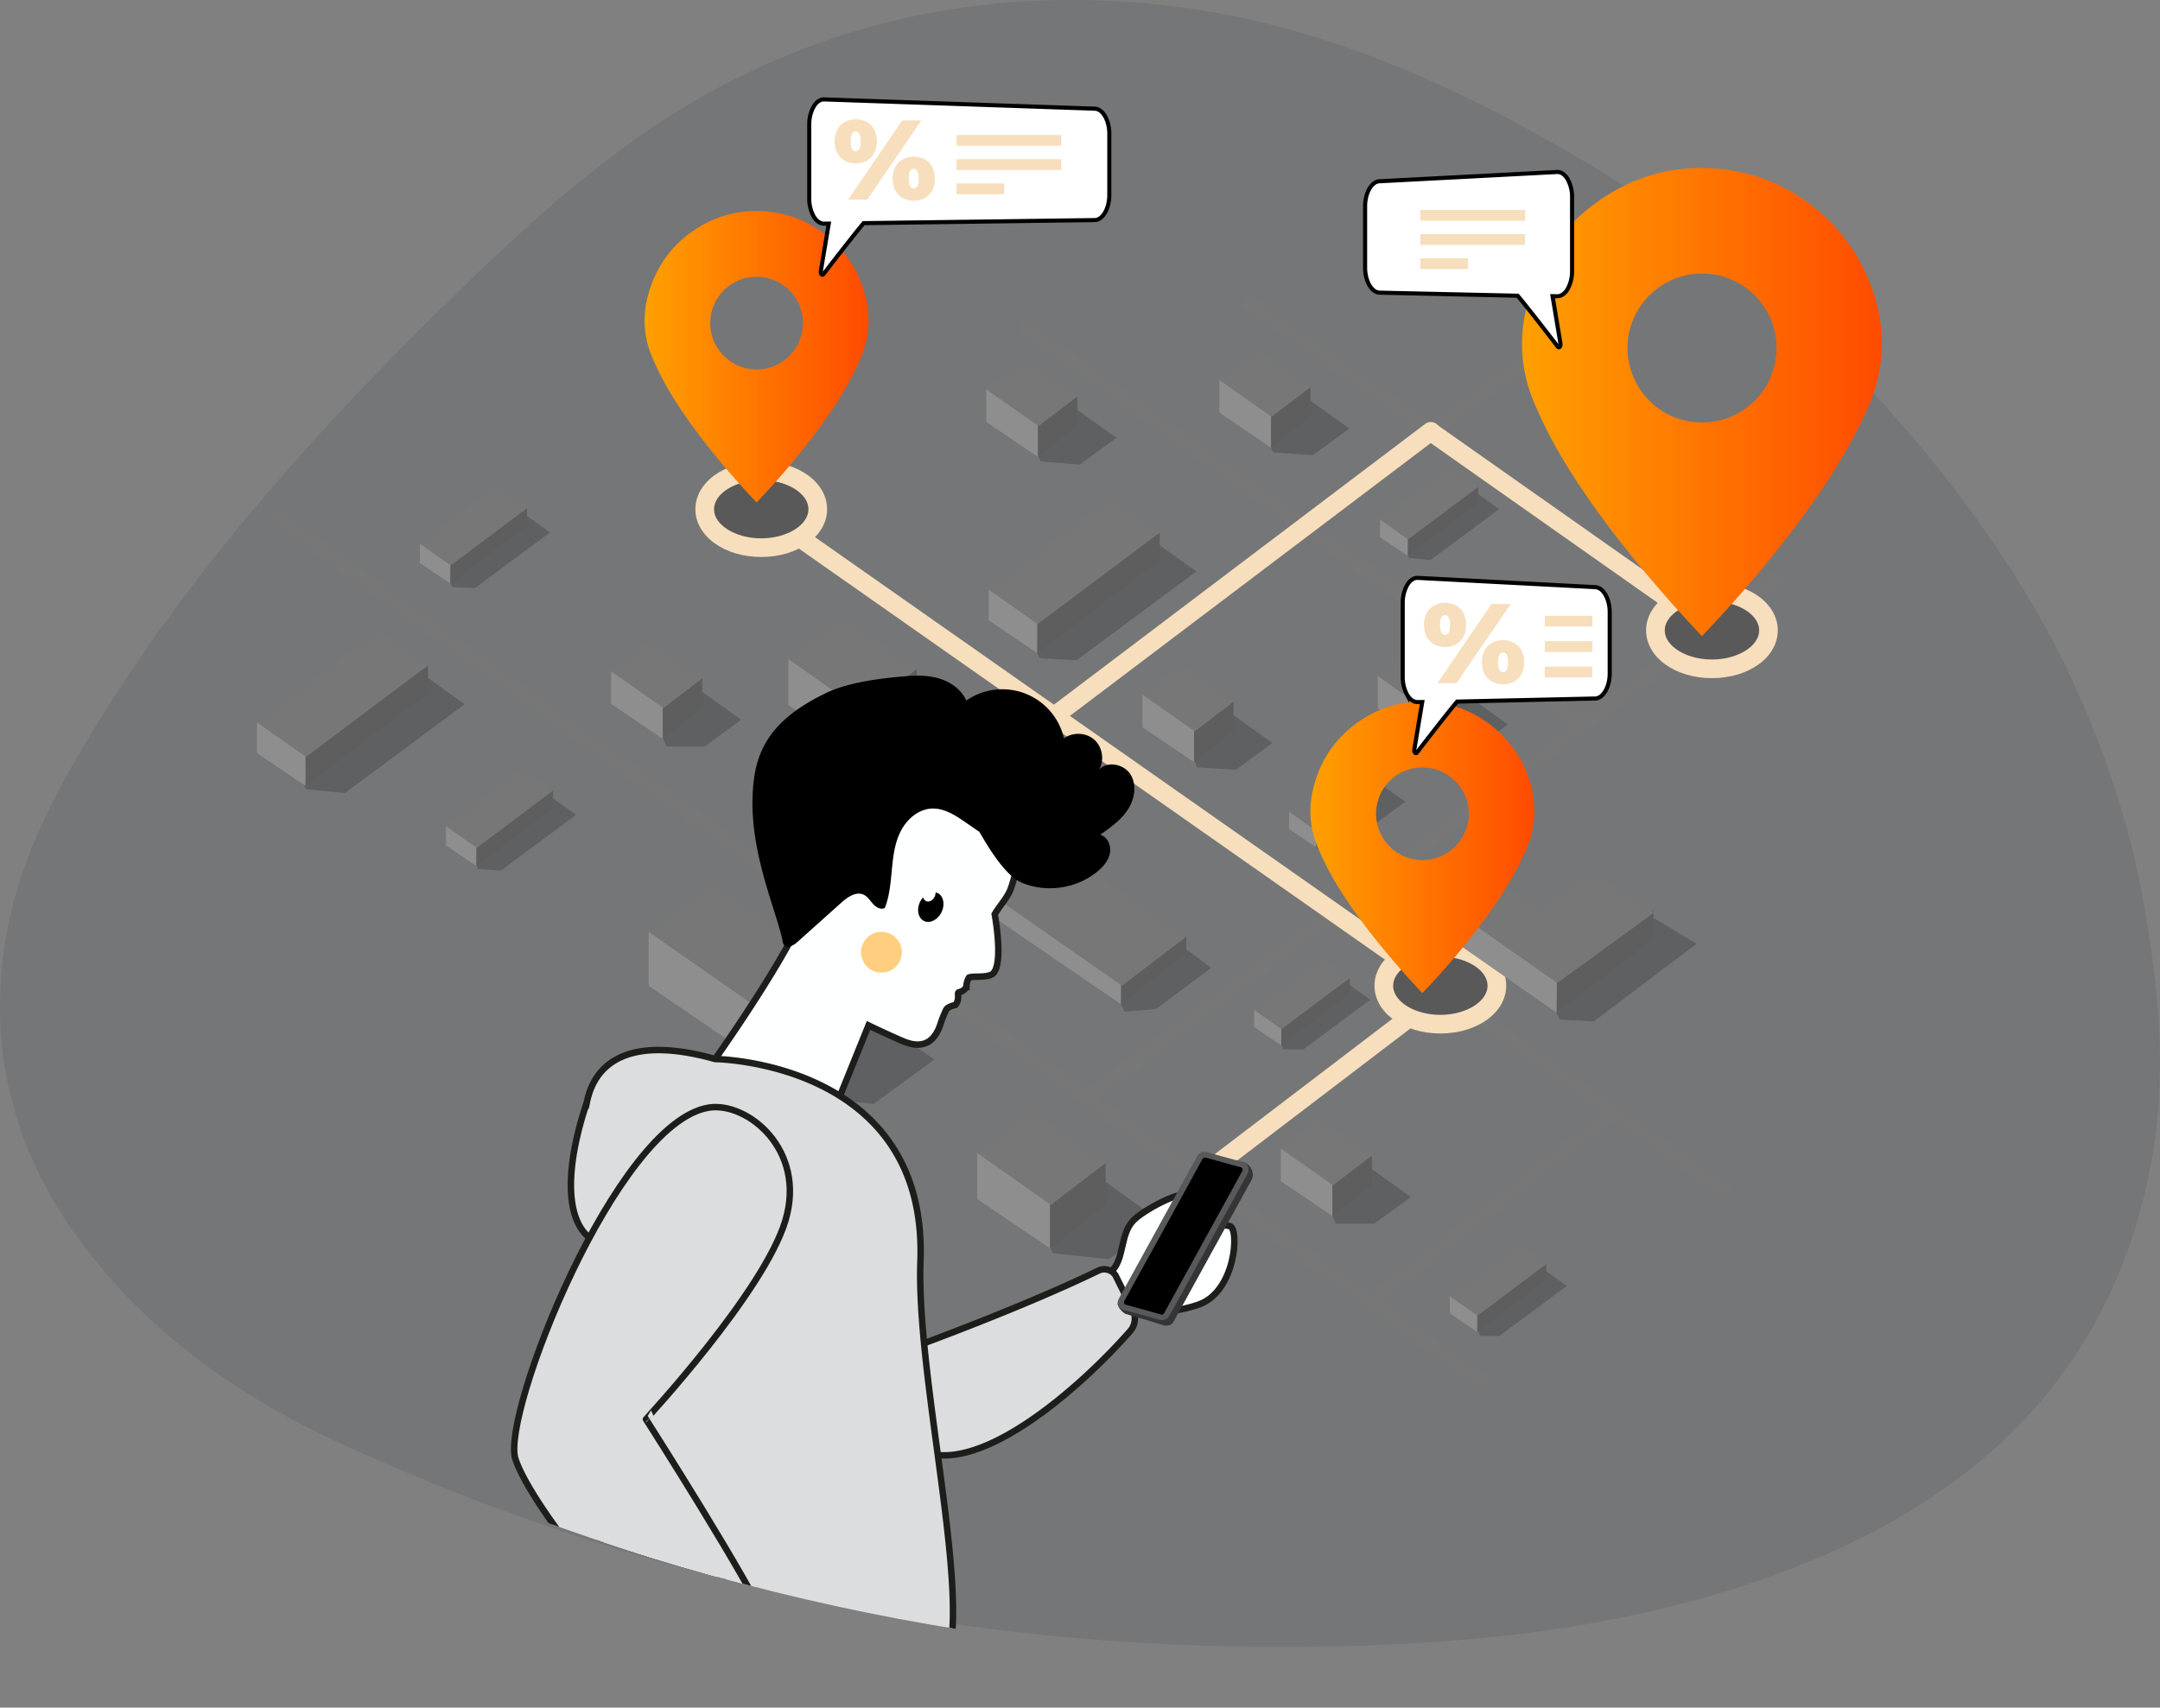 <svg xmlns="http://www.w3.org/2000/svg" xmlns:xlink="http://www.w3.org/1999/xlink" viewBox="0 0 2111.67 1669.54"><rect x="0" y="0" width="2111.67" height="1669.54" fill="#808080" stroke="none"/><defs><style>.cls-1{fill:none;}.cls-2{fill:#6d6e71;opacity:0.58;}.cls-3{fill:#777;}.cls-4{fill:#f7debc;}.cls-5{fill:#595959;}.cls-6{opacity:0.19;}.cls-7{fill:#8e8e8e;}.cls-8{fill:#5e5e5e;}.cls-9{fill:url(#linear-gradient);}.cls-10{fill:url(#linear-gradient-2);}.cls-11{fill:url(#linear-gradient-3);}.cls-12{clip-path:url(#clip-path);}.cls-13{fill:#feffff;}.cls-13,.cls-14{stroke:#1d1d1b;stroke-width:6.33px;}.cls-13,.cls-14,.cls-19{stroke-miterlimit:10;}.cls-13,.cls-14,.cls-15,.cls-16,.cls-17{fill-rule:evenodd;}.cls-14{fill:#dcddde;}.cls-15{fill:#353436;}.cls-16{fill:#58595b;}.cls-18{fill:#ffa000;opacity:0.5;}.cls-19{fill:#fff;stroke:#000;stroke-width:4px;}</style><linearGradient id="linear-gradient" x1="630.18" y1="367.69" x2="849.13" y2="367.69" gradientUnits="userSpaceOnUse"><stop offset="0" stop-color="#ffa000"/><stop offset="1" stop-color="#ff4b00"/></linearGradient><linearGradient id="linear-gradient-2" x1="1487.99" y1="412.01" x2="1839.73" y2="412.01" xlink:href="#linear-gradient"/><linearGradient id="linear-gradient-3" x1="1281.1" y1="847.39" x2="1500.05" y2="847.39" xlink:href="#linear-gradient"/><clipPath id="clip-path" transform="translate(0 -18.9)"><path class="cls-1" d="M2022.09,556.84c-97.27-149.29-240.25-290.85-418-396.15-129.93-77-266.24-138.39-417.51-155.36C1032.05-12,887,12.74,752,81.92,650.27,134.05,566.74,209,486.17,287.08,340.61,428.21,205.74,578.16,103,754,68.43,813.23,40.12,875.43,30.27,944.69c-16.45,115.73,15.91,219.89,92.2,312.91,66.5,81.06,150.28,138,245.55,181.55,313.8,143.58,641.27,207.16,979.57,201.06,157.59-2.85,313.64-20.49,460.57-76.75,192-73.51,323.09-200.26,361-407.12,15.59-84.95,7.48-170.73-7.75-256.45C2141.52,787.65,2092.8,661,2022.09,556.84Z"/></clipPath></defs><g id="Layer_2" data-name="Layer 2"><g id="text"><path class="cls-2" d="M1959,565.43C1863.56,418.9,1723.23,280,1548.8,176.62,1421.28,101.07,1287.49,40.78,1139,24.14c-151.7-17-294.11,7.27-426.58,75.16C612.62,150.47,530.64,224,451.56,300.66c-142.87,138.52-275.24,285.69-376,458.25-34,58.16-61.76,119.2-71.43,187.19C-12,1059.68,19.71,1161.91,94.6,1253.21c65.26,79.56,147.49,135.41,241,178.19,308,140.92,629.4,203.32,961.44,197.33,154.67-2.8,307.83-20.11,452-75.33,188.42-72.15,317.11-196.55,354.36-399.58,15.29-83.38,7.34-167.57-7.61-251.7C2076.25,792,2028.43,667.61,1959,565.43Z" transform="translate(0 -18.9)"/><path class="cls-3" d="M790.78,905.17a6.83,6.83,0,0,1-4.12-12.29l701-527.51a6.83,6.83,0,0,1,8.22,10.92l-701,527.51A6.76,6.76,0,0,1,790.78,905.17Z" transform="translate(0 -18.9)"/><path class="cls-3" d="M1066.42,1096.53a6.84,6.84,0,0,1-4.11-12.3l672-505.72a6.83,6.83,0,0,1,8.22,10.92l-672,505.73A6.86,6.86,0,0,1,1066.42,1096.53Z" transform="translate(0 -18.9)"/><path class="cls-3" d="M1342.06,1297a6.83,6.83,0,0,1-4.2-12.22l227.8-177.69a6.83,6.83,0,0,1,8.41,10.77l-227.81,177.69A6.74,6.74,0,0,1,1342.06,1297Z" transform="translate(0 -18.9)"/><path class="cls-3" d="M1449.12,1376.73a6.85,6.85,0,0,1-4-1.28L791.34,906.17a6.84,6.84,0,0,1,8-11.11l653.79,469.28a6.84,6.84,0,0,1-4,12.39Z" transform="translate(0 -18.9)"/><path class="cls-3" d="M790.77,905.17a6.79,6.79,0,0,1-4-1.28L267.39,530.29a6.84,6.84,0,0,1,8-11.1l519.39,373.6a6.83,6.83,0,0,1-4,12.38Z" transform="translate(0 -18.9)"/><path class="cls-3" d="M1686,1189.93a6.79,6.79,0,0,1-3.94-1.25L752.66,532.6a6.83,6.83,0,0,1,7.88-11.17L1690,1177.51a6.84,6.84,0,0,1-4,12.42Z" transform="translate(0 -18.9)"/><path class="cls-3" d="M1674.65,640.92a6.82,6.82,0,0,1-3.93-1.24L1217.39,320.75a6.84,6.84,0,1,1,7.87-11.18L1678.59,628.5a6.83,6.83,0,0,1-3.94,12.42Z" transform="translate(0 -18.9)"/><path class="cls-3" d="M1549.36,734.32a6.81,6.81,0,0,1-3.95-1.26L998.68,345.79a6.83,6.83,0,1,1,7.9-11.15l546.73,387.27a6.83,6.83,0,0,1-4,12.41Z" transform="translate(0 -18.9)"/><path class="cls-4" d="M1412.67,996.3a9,9,0,0,1-5.22-1.66L751.37,534.48a9.11,9.11,0,1,1,10.47-14.92l656.07,460.16a9.12,9.12,0,0,1-5.24,16.58Z" transform="translate(0 -18.9)"/><path class="cls-4" d="M1645,623.46a9.05,9.05,0,0,1-5.24-1.67L1396,450.18a9.11,9.11,0,0,1,10.49-14.9l243.76,171.61a9.12,9.12,0,0,1-5.26,16.57Z" transform="translate(0 -18.9)"/><path class="cls-5" d="M799.48,516.77c0,20.76-24.75,37.58-55.27,37.58s-55.28-16.82-55.28-37.58,24.75-37.59,55.28-37.59S799.48,496,799.48,516.77Z" transform="translate(0 -18.9)"/><path class="cls-4" d="M744.21,563.47c-36.11,0-64.39-20.52-64.39-46.7s28.28-46.7,64.39-46.7,64.39,20.51,64.39,46.7S780.31,563.47,744.21,563.47Zm0-75.18c-25,0-46.17,13-46.17,28.48s21.14,28.47,46.17,28.47,46.16-13,46.16-28.47S769.23,488.29,744.21,488.29Z" transform="translate(0 -18.9)"/><path class="cls-4" d="M1173.17,1178.86a9.11,9.11,0,0,1-5.54-16.35l239.52-182.57a9.11,9.11,0,0,1,11.06,14.48L1178.7,1177A9.09,9.09,0,0,1,1173.17,1178.86Z" transform="translate(0 -18.9)"/><path class="cls-4" d="M1031.49,727.49a9.11,9.11,0,0,1-5.5-16.38l367.52-277.93a9.12,9.12,0,0,1,11,14.54L1037,725.64A9.08,9.08,0,0,1,1031.49,727.49Z" transform="translate(0 -18.9)"/><path class="cls-5" d="M1728.93,635.22c0,20.77-24.75,37.59-55.28,37.59s-55.28-16.82-55.28-37.59,24.75-37.58,55.28-37.58S1728.93,614.46,1728.93,635.22Z" transform="translate(0 -18.9)"/><path class="cls-4" d="M1673.65,681.93c-36.11,0-64.39-20.52-64.39-46.71s28.28-46.7,64.39-46.7S1738,609,1738,635.22,1709.76,681.93,1673.65,681.93Zm0-75.18c-25,0-46.16,13-46.16,28.47s21.14,28.48,46.16,28.48,46.17-13,46.17-28.48S1698.68,606.75,1673.65,606.75Z" transform="translate(0 -18.9)"/><path class="cls-5" d="M1463.4,982.64c0,20.76-24.75,37.59-55.28,37.59s-55.27-16.83-55.27-37.59,24.75-37.59,55.27-37.59S1463.4,961.88,1463.4,982.64Z" transform="translate(0 -18.9)"/><path class="cls-4" d="M1408.12,1029.34c-36.1,0-64.39-20.51-64.39-46.7s28.29-46.7,64.39-46.7,64.39,20.52,64.39,46.7S1444.23,1029.34,1408.12,1029.34Zm0-75.17c-25,0-46.16,13-46.16,28.47s21.14,28.48,46.16,28.48,46.17-13,46.17-28.48S1433.15,954.17,1408.12,954.17Z" transform="translate(0 -18.9)"/><polygon class="cls-6" points="1099.24 989.18 1130.2 986.5 1184.11 946.26 1055.03 849.82 1046.67 872.6 1099.24 989.18"/><polygon class="cls-6" points="786.56 1072.32 854.14 1079.25 913.37 1035.97 766.06 930.42 737.21 957.76 786.56 1072.32"/><polygon class="cls-6" points="847.22 745.27 899.67 748.07 950.13 711.19 824.62 621.26 800.03 644.55 847.22 745.27"/><polygon class="cls-6" points="1029.25 1225.38 1084.19 1231.02 1134.66 1194.14 1009.14 1104.21 984.55 1127.5 1029.25 1225.38"/><polygon class="cls-6" points="1170.53 750.29 1208.24 752.63 1244 726.49 1155.05 662.76 1137.63 679.26 1170.53 750.29"/><polygon class="cls-6" points="1399.07 730.38 1438.32 734.4 1474.08 708.27 1385.13 644.53 1367.71 661.04 1399.07 730.38"/><polygon class="cls-6" points="1244.66 442.27 1283.41 445.09 1319.18 418.96 1230.22 355.22 1212.8 371.73 1244.66 442.27"/><polygon class="cls-6" points="1017.39 451.17 1055.61 454.2 1091.37 428.07 1002.42 364.33 985 380.84 1017.39 451.17"/><polygon class="cls-6" points="1305.98 1196.41 1343.48 1196.41 1379.25 1170.28 1290.3 1106.54 1272.87 1123.05 1305.98 1196.41"/><polygon class="cls-6" points="651.71 729.85 688.84 729.85 724.61 703.71 635.65 639.98 618.23 656.48 651.71 729.85"/><polygon class="cls-6" points="1016.34 643.58 1052.43 645.56 1169.59 558.72 1085.92 498.78 986.02 576.56 1016.34 643.58"/><polygon class="cls-6" points="442.2 573.89 464.35 574.94 537.7 520.57 485.32 483.03 422.76 531.73 442.2 573.89"/><polygon class="cls-6" points="467.55 849.74 489.81 851.07 563.16 796.69 510.77 759.15 448.22 807.86 467.55 849.74"/><polygon class="cls-6" points="1377.47 545.46 1398.39 547.6 1465.63 497.77 1417.61 463.36 1360.28 508 1377.47 545.46"/><polygon class="cls-6" points="1447.24 1306.19 1465.81 1306.19 1531.79 1257.28 1484.67 1223.52 1428.41 1267.33 1447.24 1306.19"/><polygon class="cls-6" points="1287.99 830.28 1308.27 832.36 1373.77 783.81 1326.99 750.29 1271.14 793.78 1287.99 830.28"/><polygon class="cls-6" points="1254.69 1025.99 1274.1 1025.99 1339.6 977.44 1292.83 943.93 1236.97 987.41 1254.69 1025.99"/><polygon class="cls-6" points="298.75 771.47 337.13 775.41 454.28 688.57 370.62 628.63 270.71 706.41 298.75 771.47"/><polygon class="cls-6" points="1524.86 996.81 1558.16 998.66 1658.71 922.72 1618.84 898.8 1556.2 880.58 1491.75 929.65 1524.86 996.81"/><polygon class="cls-7" points="784.04 1066.21 634.16 963.83 634.16 910.19 784.04 1012.57 784.04 1066.21"/><polygon class="cls-8" points="847.73 1016.12 783.94 1066.24 783.94 981.95 847.73 968.28 847.73 1016.12"/><polygon class="cls-3" points="847.22 968.57 784.76 1016.14 634.09 911.04 696.55 863.47 847.22 968.57"/><polygon class="cls-7" points="842.17 737.69 770.76 689.28 770.76 643.58 842.17 691.99 842.17 737.69"/><polygon class="cls-8" points="896.43 695.02 842.09 737.72 842.09 665.9 896.43 654.26 896.43 695.02"/><polygon class="cls-3" points="896.01 654.5 842.79 695.03 770.7 644.31 823.92 603.78 896.01 654.5"/><polygon class="cls-7" points="1026.69 1220.64 955.28 1172.23 955.28 1126.53 1026.69 1174.94 1026.69 1220.64"/><polygon class="cls-8" points="1080.96 1177.96 1026.61 1220.66 1026.61 1148.85 1080.96 1137.2 1080.96 1177.96"/><polygon class="cls-3" points="1080.53 1137.45 1027.31 1177.98 955.22 1127.25 1008.44 1086.72 1080.53 1137.45"/><polygon class="cls-7" points="1167.49 745.27 1116.88 710.96 1116.88 678.58 1167.49 712.88 1167.49 745.27"/><polygon class="cls-8" points="1205.95 715.03 1167.43 745.29 1167.43 694.4 1205.95 686.14 1205.95 715.03"/><polygon class="cls-3" points="1205.64 686.32 1167.92 715.04 1116.84 679.09 1154.55 650.37 1205.64 686.32"/><polygon class="cls-7" points="1397.57 727.05 1346.96 692.74 1346.96 660.35 1397.57 694.66 1397.57 727.05"/><polygon class="cls-8" points="1436.03 696.8 1397.51 727.07 1397.51 676.17 1436.03 667.92 1436.03 696.8"/><polygon class="cls-3" points="1435.72 668.09 1398.01 696.81 1346.92 660.87 1384.63 632.14 1435.72 668.09"/><polygon class="cls-7" points="1242.66 437.74 1192.05 403.43 1192.05 371.04 1242.66 405.35 1242.66 437.74"/><polyline class="cls-8" points="1242.6 437.75 1242.6 386.86 1281.12 378.61 1281.12 407.49"/><polygon class="cls-3" points="1280.82 378.78 1243.1 407.5 1192.01 371.55 1229.73 342.83 1280.82 378.78"/><polygon class="cls-7" points="1014.86 446.85 964.25 412.54 964.25 380.15 1014.86 414.46 1014.86 446.85"/><polygon class="cls-8" points="1053.32 416.6 1014.8 446.87 1014.8 395.97 1053.32 387.72 1053.32 416.6"/><polygon class="cls-3" points="1053.01 387.89 1015.3 416.61 964.21 380.67 1001.92 351.94 1053.01 387.89"/><polygon class="cls-7" points="1302.74 1189.06 1252.12 1154.75 1252.12 1122.36 1302.74 1156.67 1302.74 1189.06"/><polygon class="cls-8" points="1341.19 1158.81 1302.68 1189.08 1302.68 1138.18 1341.19 1129.93 1341.19 1158.81"/><polygon class="cls-3" points="1340.89 1130.1 1303.17 1158.82 1252.08 1122.88 1289.8 1094.15 1340.89 1130.1"/><polygon class="cls-7" points="648.1 722.49 597.48 688.18 597.48 655.79 648.1 690.1 648.1 722.49"/><polygon class="cls-8" points="686.55 692.25 648.03 722.51 648.03 671.62 686.55 663.36 686.55 692.25"/><polygon class="cls-3" points="686.25 663.53 648.53 692.26 597.44 656.31 635.16 627.59 686.25 663.53"/><polygon class="cls-7" points="1014.11 638.64 966.51 606.37 966.51 575.91 1014.77 609.37 1014.11 638.64"/><polygon class="cls-8" points="1133.79 547.94 1014.05 638.66 1014.01 606.33 1133.79 520.77 1133.79 547.94"/><polygon class="cls-3" points="1133.51 520.93 1014.52 610.2 966.47 576.39 1085.45 487.12 1133.51 520.93"/><polygon class="cls-7" points="440.35 570.61 410.54 550.4 410.54 531.33 440.76 552.28 440.35 570.61"/><polygon class="cls-8" points="515.29 513.81 440.31 570.62 440.29 550.38 515.29 496.8 515.29 513.81"/><polygon class="cls-3" points="515.11 496.9 440.61 552.8 410.52 531.63 485.02 475.73 515.11 496.9"/><polygon class="cls-7" points="465.81 846.73 436 826.53 436 807.46 466.22 828.4 465.81 846.73"/><polygon class="cls-8" points="540.75 789.94 465.77 846.74 465.75 826.5 540.75 772.93 540.75 789.94"/><polygon class="cls-3" points="540.57 773.03 466.06 828.93 435.98 807.76 510.48 751.86 540.57 773.03"/><polygon class="cls-7" points="1376.4 543.63 1349.08 525.11 1349.08 507.63 1376.78 526.83 1376.4 543.63"/><polygon class="cls-8" points="1445.09 491.58 1376.37 543.64 1376.35 525.09 1445.09 475.99 1445.09 491.58"/><polygon class="cls-3" points="1444.92 476.08 1376.64 527.31 1349.06 507.91 1417.35 456.68 1444.92 476.08"/><polygon class="cls-7" points="1521.88 990.21 1399.34 904.8 1399.34 874.34 1522.31 960.59 1521.88 990.21"/><polygon class="cls-8" points="1616.56 917.59 1521.88 990.07 1522.02 957.15 1616.56 890.43 1616.56 917.59"/><polygon class="cls-3" points="1616.94 892.35 1522.52 961.02 1399.3 874.82 1442.3 846.41 1503.8 889.69 1553.92 853.24 1616.94 892.35"/><polygon class="cls-7" points="1444.23 1302.3 1417.42 1284.12 1417.42 1266.97 1444.6 1285.81 1444.23 1302.3"/><polygon class="cls-8" points="1511.63 1251.21 1444.2 1302.31 1444.17 1284.1 1511.63 1235.91 1511.63 1251.21"/><polygon class="cls-3" points="1511.47 1236 1444.46 1286.28 1417.39 1267.24 1484.41 1216.96 1511.47 1236"/><polygon class="cls-7" points="1286.85 828.49 1260.23 810.45 1260.23 793.42 1287.22 812.12 1286.85 828.49"/><polygon class="cls-8" points="1353.76 777.78 1286.81 828.5 1286.79 810.43 1353.76 762.59 1353.76 777.78"/><polygon class="cls-3" points="1353.6 762.68 1287.08 812.59 1260.21 793.69 1326.73 743.78 1353.6 762.68"/><polyline class="cls-7" points="1226.06 1004.09 1226.06 987.05 1253.05 1005.76 1252.67 1022.13"/><polygon class="cls-8" points="1319.59 971.41 1252.64 1022.13 1252.62 1004.06 1319.59 956.23 1319.59 971.41"/><polygon class="cls-3" points="1319.43 956.32 1252.9 1006.23 1226.04 987.32 1292.57 937.41 1319.43 956.32"/><polygon class="cls-7" points="298.8 768.49 251.2 736.22 251.2 705.76 299.47 739.22 298.8 768.49"/><polygon class="cls-8" points="418.49 677.79 298.75 768.51 298.71 736.18 418.49 650.62 418.49 677.79"/><polygon class="cls-3" points="418.2 650.78 299.21 740.05 251.16 706.24 370.15 616.97 418.2 650.78"/><polygon class="cls-7" points="1096.13 981.92 946.25 879.54 946.25 857.8 1096.13 928.28 1096.13 981.92"/><polygon class="cls-8" points="1159.82 931.83 1096.03 981.95 1096.03 897.66 1159.82 915.89 1159.82 931.83"/><polygon class="cls-3" points="1159.31 916.17 1096.86 963.74 946.18 858.65 1008.64 811.08 1159.31 916.17"/><path class="cls-9" d="M739.63,510.16c-5.87-6.37-11.6-12.41-17.12-18.64-22.31-25.13-43.42-51.19-61.59-79.52a291.38,291.38,0,0,1-23.22-43.6c-8.69-20.54-9.78-41.42-3.6-62.78,7.85-27.13,23.59-48.42,47.44-63.54a105.74,105.74,0,0,1,61.53-16.79c26.23.92,49.29,10.15,69.06,27.48a108.66,108.66,0,0,1,32,48.94c7.77,23.84,6.44,47.14-3.87,70.13C827.48,400.39,810,426,791,450.59a727.56,727.56,0,0,1-49.1,57.16Zm.13-130A45.33,45.33,0,1,0,694.37,335,45.37,45.37,0,0,0,739.76,380.13Z" transform="translate(0 -18.9)"/><path class="cls-10" d="M1663.81,640.89c-9.42-10.23-18.63-19.94-27.51-29.94-35.83-40.37-69.74-82.24-98.93-127.76a467.11,467.11,0,0,1-37.31-70c-14-33-15.71-66.54-5.78-100.86,12.62-43.59,37.9-77.79,76.22-102.09,30.11-19.09,63.2-28.22,98.83-27,42.14,1.49,79.2,16.31,111,44.15,24.43,21.43,41.41,47.82,51.44,78.62,12.49,38.3,10.35,75.74-6.21,112.67-20.57,45.87-48.59,87-79.16,126.51A1172.22,1172.22,0,0,1,1667.46,637C1666.43,638.1,1665.42,639.18,1663.81,640.89ZM1664,432a72.82,72.82,0,0,0,0-145.64c-40.1-.17-73.23,33-72.9,73.06C1591.43,399.74,1624,432.17,1664,432Z" transform="translate(0 -18.9)"/><path class="cls-11" d="M1390.54,989.86c-5.86-6.37-11.59-12.41-17.12-18.63-22.3-25.13-43.41-51.2-61.58-79.53a289.94,289.94,0,0,1-23.22-43.59c-8.7-20.55-9.79-41.42-3.6-62.78,7.85-27.14,23.59-48.42,47.44-63.55A105.71,105.71,0,0,1,1394,705c26.23.92,49.3,10.15,69.06,27.48a108.58,108.58,0,0,1,32,48.94c7.77,23.84,6.45,47.14-3.86,70.13-12.81,28.56-30.25,54.15-49.28,78.75a729.81,729.81,0,0,1-49.11,57.16C1392.17,988.12,1391.55,988.8,1390.54,989.86Zm.13-130a45.33,45.33,0,1,0-45.39-45.17A45.35,45.35,0,0,0,1390.67,859.83Z" transform="translate(0 -18.9)"/><g class="cls-12"><path class="cls-13" d="M1202.22,1217.6c-5.11-.95-29.2-4.95-51.58-7.37,6.72-5.58,11.28-11.1,12-18.77,1.31-14.59-42.24,9.21-52.64,18.87-15.55,13-10.14,38.71-23,51.07l20.19,38.47s26.32,7.22,63.83-5.18S1211.68,1219.35,1202.22,1217.6Z" transform="translate(0 -18.9)"/><path class="cls-13" d="M821.85,1088.76l27.24-67.36c9.68,4.75,20.49,9.7,32.58,15,20.38,8.94,31.67,1.39,37.53-15.58a107.72,107.72,0,0,1,5.69-14.49c1.58-3.47,9-4.8,9-4.8,4.48-5.2,2-10.59,3-12.16.6-.93,4.24,0,7.9-5.45a18.11,18.11,0,0,1,2.48-9.23c3.48-1.9,18.49.62,23.53-4,7.05-6.53,6.18-31.56,1.68-57.95,6.24-10.43,12.55-15.93,16-25.9,14.64-42,14.35-116-52.6-138C783.6,698.7,790.61,849.38,782,921.07c-31,62.69-98.13,154.75-98.13,154.75" transform="translate(0 -18.9)"/><path class="cls-14" d="M896.68,1334.64l18,106.62c56.45,7.61,141.89-66.13,190.24-121a18.42,18.42,0,0,0,2.56-20.42l-17-34.1a13.14,13.14,0,0,0-16.62-4.56C1000.32,1296.87,896.68,1334.64,896.68,1334.64Z" transform="translate(0 -18.9)"/><path class="cls-15" d="M1147.36,1311c-2.2,4-6.9,4.73-11.22,3.25-10.85-3.69-35.79-10.72-35.79-10.72-4-2.2-9.47-8.48-7.27-12.48l80.59-137.9c2.19-4,10.54-3.82,14.54-1.62l28.18,3.74c8.17,3.61,9.74,12.57,7.54,16.57" transform="translate(0 -18.9)"/><path class="cls-16" d="M1131.86,1308.92c-9.81-3.16-34.59-9.51-34.59-9.51a8.26,8.26,0,0,1-3.25-11.22L1170.59,1149c2.2-4,6.87-4.63,11.22-3.26,11.65,3.69,34.58,9.52,34.58,9.52a8.25,8.25,0,0,1,3.26,11.21l-76.57,139.17C1140.88,1309.66,1136.2,1310.32,1131.86,1308.92Z" transform="translate(0 -18.9)"/><path class="cls-17" d="M1099.38,1293.81a2.54,2.54,0,0,1-.31-2.86s57.75-104.15,76.57-139.14c.41-.78,3.39-1,3.39-1l34.59,9.52c.14.14.28.28.4.42a2.43,2.43,0,0,1,.58,2.93L1138,1302.9a2.52,2.52,0,0,1-3.4,1l-34.58-9.52Z" transform="translate(0 -18.9)"/><path class="cls-17" d="M916.61,892a8.55,8.55,0,0,0-2-.4,9,9,0,0,1-.87,4c-1.83,3.76-5.66,5.67-8.55,4.25a5.16,5.16,0,0,1-2.66-3.65,19,19,0,0,0-3,4.36c-3.68,7.52-2,15.91,3.78,18.73s13.43-1,17.11-8.52S922.37,894.79,916.61,892Z" transform="translate(0 -18.9)"/><path class="cls-14" d="M899.85,1252c-5,137.09,73.2,412.77,1.18,413.61-82.43,1-155.93-47.64-258.45-18.68-72.72,20.53-2.6-278.53-20.62-378.41a430.12,430.12,0,0,1-2.59-48.38c-1.54,9.6-3.93,15.84-9.47,16.53-53.89,6.71-64.33-52.72-37.7-135.36,2.89,5-2.31-83.3,126.95-47C699.15,1054.32,907,1056.54,899.85,1252Z" transform="translate(0 -18.9)"/><path class="cls-13" d="M719.11,1587.28c13,26.72,41.22,32.3,52.25,44.45,0,0,26.55,20,37.15,43.24,4.82,10.57-27.13,9.62-36.31,10-49.82,2-45.06-5.42-53.34-20.59-6.52-11.93-26.33-28.86-38.84-36.15-66.76-38.87-113.83-88.88-84.24-144.28C595.78,1483.93,650,1445.17,719.11,1587.28Z" transform="translate(0 -18.9)"/><path class="cls-14" d="M692.91,1101.82c-90.77,14.6-203,300.09-189.08,343.42,15.8,49,134.53,196.23,180,201.6,31.67,3.74,74.36-20.74,68.51-35.29-17.27-43-120.87-205.11-120.87-205.11S746.91,1282,767.82,1212.25,730.07,1095.84,692.91,1101.82Z" transform="translate(0 -18.9)"/><path class="cls-17" d="M737.64,777c5.28-33.86,25.23-59.19,70.51-80.81,22-10.5,54.5-14.36,78.8-16.26,11.09-.87,22.48-.64,33,2.92s20.21,10.82,24.72,21a61.77,61.77,0,0,1,95.49,37c8.6-6.44,21.73-5.85,29.73,1.33s10,20.17,4.49,29.41c7.95-9.19,24.63-5.7,30.94,4.68s3.84,24.27-2.85,34.41S1085.59,828,1075.63,835c7.1,2.06,10.8,10.61,9.47,17.88s-6.47,13.28-12.15,18c-20.23,16.86-50.08,21.24-74.3,10.91C978,873,956.08,828.2,957,831.91l-12.78-8.82c-10.09-7-21.18-14.25-33.44-13.65-12.89.63-24,10.24-30,21.71s-7.6,24.61-8.83,37.47-2.19,26-6.92,38c-3.86,2-8.53-.63-11.45-3.84s-5.25-7.21-9.16-9.09c-7.48-3.59-15.86,2.32-22.05,7.86l-43,38.51c-3.61,3.23-9.41,6.45-12.71,2.9-1.4-1.49-1.41-3.71-1.87-5.7C756.75,902.18,727.78,840.17,737.64,777Z" transform="translate(0 -18.9)"/><circle class="cls-18" cx="861.74" cy="931.01" r="19.96"/></g><path class="cls-19" d="M795.49,123.1c2.73-4.63,6.46-7.17,10.28-7l264.57,9.06c7.74.27,14.15,11.21,14.15,24.62v59.67c0,13.53-6.49,24.52-14.29,24.62l-225.86,3c-9.37,11.1-30.58,38.5-39.29,49.85a1.14,1.14,0,0,1-1.92.06,4.06,4.06,0,0,1-.65-3.08l7.73-46.38-4.56.06c-3.79.05-7.53-2.52-10.22-7.15a35.68,35.68,0,0,1-4.29-17.48V140.68A35.58,35.58,0,0,1,795.49,123.1Z" transform="translate(0 -18.9)"/><rect class="cls-4" x="935.12" y="132.04" width="102.31" height="10.51"/><rect class="cls-4" x="935.12" y="155.69" width="102.31" height="10.51"/><rect class="cls-4" x="935.12" y="179.34" width="46.58" height="10.51"/><path class="cls-19" d="M1375.69,590.89c2.73-4.63,6.46-7.17,10.28-7l173.57,9.07c7.74.26,14.15,11.2,14.15,24.61V677.2c0,13.53-6.49,24.52-14.3,24.63l-134.85,3c-9.38,11.1-30.58,38.5-39.3,49.84a1.13,1.13,0,0,1-1.91.07,4.09,4.09,0,0,1-.65-3.09l7.73-46.38-4.56.06c-3.79.05-7.53-2.52-10.22-7.14a35.63,35.63,0,0,1-4.3-17.48v-72.2A35.58,35.58,0,0,1,1375.69,590.89Z" transform="translate(0 -18.9)"/><path class="cls-19" d="M1532.55,194.06c-2.73-4.64-6.46-7.17-10.28-7l-173.57,9.06c-7.74.26-14.15,11.21-14.15,24.62v59.67c0,13.52,6.49,24.52,14.29,24.62l134.86,3c9.37,11.1,30.58,38.5,39.29,49.85a1.14,1.14,0,0,0,1.92.06,4.06,4.06,0,0,0,.65-3.08l-7.73-46.38,4.56.06c3.79.05,7.53-2.53,10.22-7.15a35.68,35.68,0,0,0,4.29-17.48V211.64A35.55,35.55,0,0,0,1532.55,194.06Z" transform="translate(0 -18.9)"/><path class="cls-4" d="M821.81,172.89q-5.76-5.76-5.75-15.81a23.88,23.88,0,0,1,2.65-11.61,18,18,0,0,1,7.35-7.41,23.14,23.14,0,0,1,21.12,0,18,18,0,0,1,7.35,7.41,23.88,23.88,0,0,1,2.66,11.61q0,10-5.75,15.81t-14.82,5.75Q827.56,178.64,821.81,172.89Zm60.26-36.27h18.68L847.9,214H829.21Zm-42,27.81q1.39-2.27,1.39-7.35t-1.39-7.36a3.81,3.81,0,0,0-7,0q-1.38,2.26-1.38,7.36t1.38,7.35a3.81,3.81,0,0,0,7,0Zm38.43,44.94q-5.76-5.75-5.75-15.81A23.93,23.93,0,0,1,875.43,182a18,18,0,0,1,7.35-7.4,23.14,23.14,0,0,1,21.12,0,18,18,0,0,1,7.36,7.4,23.93,23.93,0,0,1,2.65,11.61q0,10.06-5.75,15.81t-14.82,5.75Q884.28,215.12,878.53,209.37Zm18.3-8.46c.92-1.5,1.38-4,1.38-7.35s-.46-5.84-1.38-7.35a3.81,3.81,0,0,0-7,0q-1.38,2.26-1.38,7.35c0,3.39.46,5.85,1.38,7.35a3.81,3.81,0,0,0,7,0Z" transform="translate(0 -18.9)"/><path class="cls-4" d="M1397.92,645.69q-5.75-5.75-5.75-15.81a23.88,23.88,0,0,1,2.66-11.61,18,18,0,0,1,7.35-7.41,23.22,23.22,0,0,1,21.12,0,18,18,0,0,1,7.35,7.41,23.88,23.88,0,0,1,2.65,11.61q0,10.05-5.74,15.81t-14.82,5.75Q1403.67,651.44,1397.92,645.69Zm60.26-36.27h18.69L1424,686.82h-18.69Zm-42,27.81q1.38-2.26,1.38-7.35t-1.38-7.36a3.81,3.81,0,0,0-7,0q-1.4,2.28-1.39,7.36t1.39,7.35a3.8,3.8,0,0,0,7,0Zm38.42,44.95q-5.75-5.76-5.74-15.82a23.93,23.93,0,0,1,2.65-11.61,18,18,0,0,1,7.35-7.4,23.14,23.14,0,0,1,21.12,0,18,18,0,0,1,7.35,7.4,23.93,23.93,0,0,1,2.66,11.61q0,10.07-5.75,15.82t-14.82,5.74Q1460.4,687.92,1454.64,682.18Zm18.3-8.46q1.39-2.26,1.39-7.36t-1.39-7.35a3.8,3.8,0,0,0-7,0q-1.38,2.26-1.38,7.35t1.38,7.36a3.81,3.81,0,0,0,7,0Z" transform="translate(0 -18.9)"/><rect class="cls-4" x="1388.63" y="205.28" width="102.31" height="10.51"/><rect class="cls-4" x="1388.63" y="228.93" width="102.31" height="10.51"/><rect class="cls-4" x="1388.63" y="252.58" width="46.58" height="10.51"/><rect class="cls-4" x="1510.22" y="602.02" width="46.58" height="10.51"/><rect class="cls-4" x="1510.22" y="626.89" width="46.58" height="10.51"/><rect class="cls-4" x="1510.22" y="651.76" width="46.58" height="10.51"/></g></g></svg>